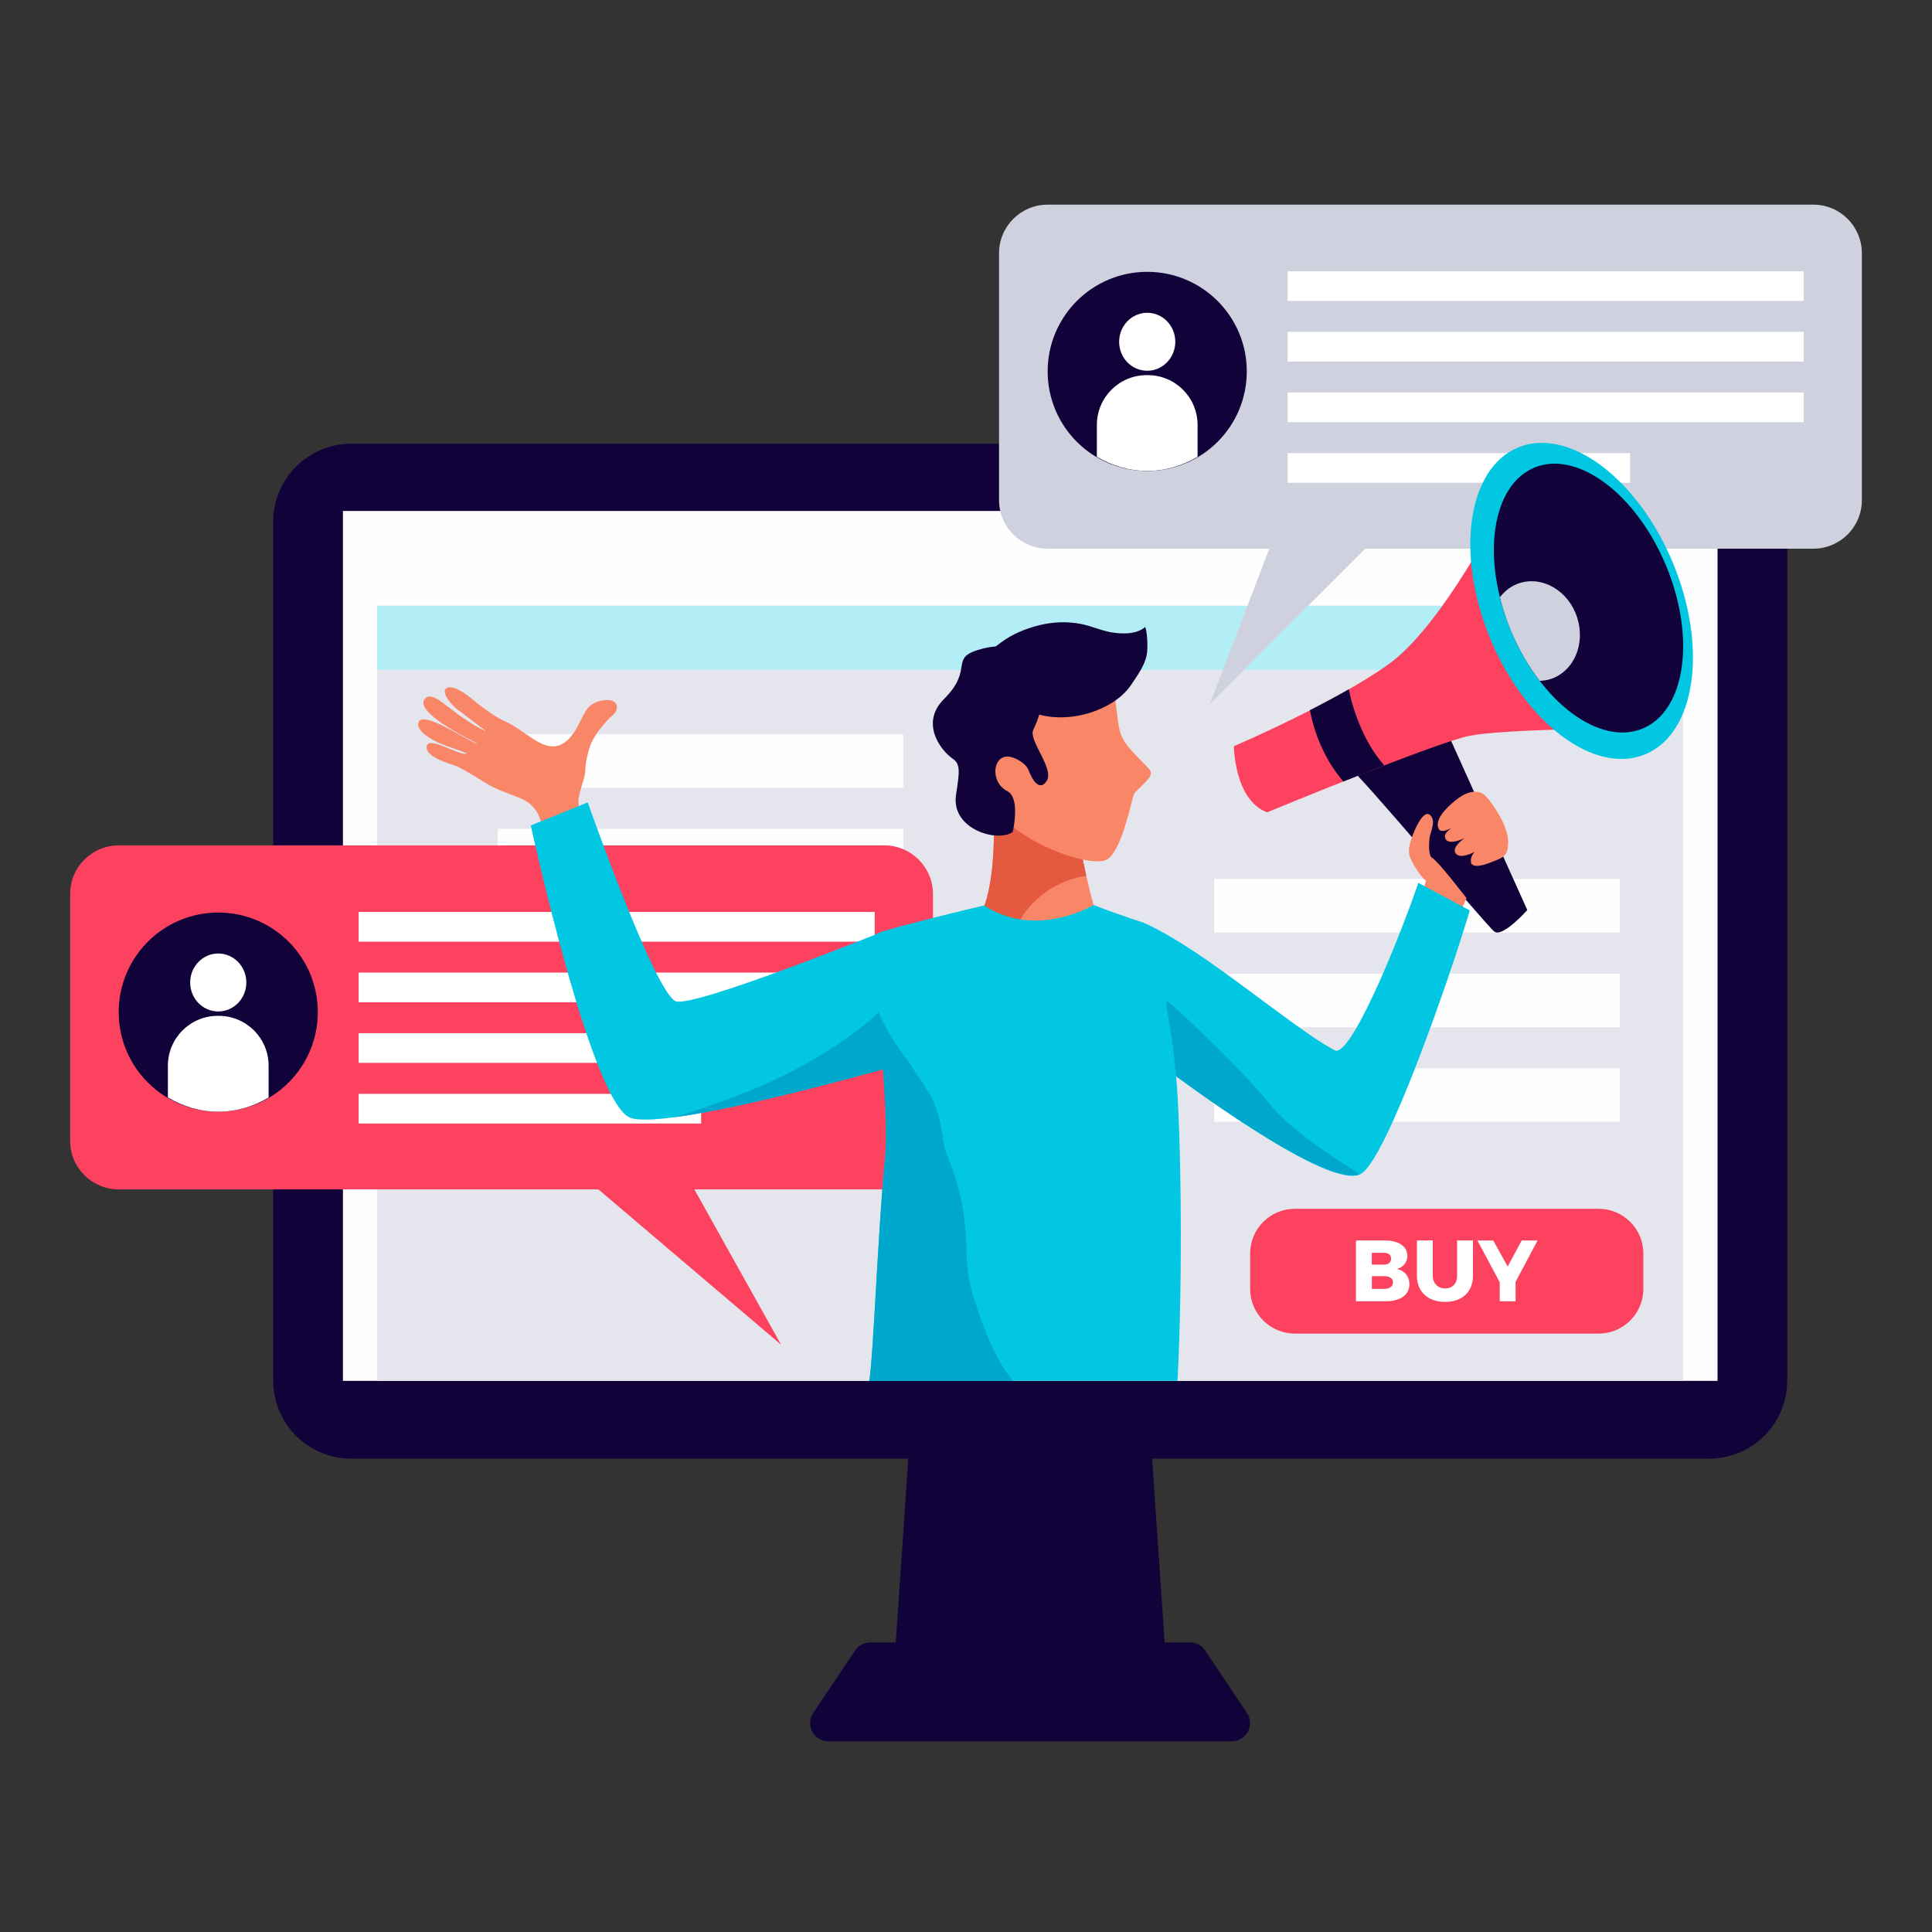 <?xml version="1.0" encoding="utf-8"?>
<!-- Generator: Adobe Illustrator 27.7.0, SVG Export Plug-In . SVG Version: 6.00 Build 0)  -->
<svg version="1.1" id="Layer_1" xmlns="http://www.w3.org/2000/svg" xmlns:xlink="http://www.w3.org/1999/xlink" x="0px" y="0px"
	 viewBox="0 0 300 300" style="enable-background:new 0 0 300 300;" xml:space="preserve">
<rect x="0" y="0" width="300" height="300" fill="#333333" stroke="none"/>
<style type="text/css">
	.st0{fill:#110239;}
	.st1{fill:#FEFEFE;}
	.st2{fill:#E5E6ED;}
	.st3{fill:#B3EEF6;}
	.st4{fill:#FD425F;}
	.st5{fill:#FFFFFF;}
	.st6{fill:#D0D1DE;}
	.st7{fill:#F88667;}
	.st8{fill:#E45940;}
	.st9{fill:#01C7E2;}
	.st10{fill:#00A7CC;}
</style>
<g>
	<g>
		<polygon class="st0" points="181.5,264.61 138.44,264.61 141.98,212.7 177.96,212.7 		"/>
		<path class="st0" d="M187.14,256.29c-0.52-0.78-1.4-1.25-2.34-1.25h-23.85h-1.98h-23.85c-0.94,0-1.82,0.47-2.34,1.25l-6.51,9.71
			c-1.25,1.87,0.09,4.38,2.34,4.38h30.35h1.98h30.35c2.25,0,3.59-2.51,2.34-4.38L187.14,256.29z"/>
		<path class="st0" d="M265.4,226.5H54.54c-6.69,0-12.12-5.43-12.12-12.12V81.02c0-6.69,5.43-12.12,12.12-12.12H265.4
			c6.69,0,12.12,5.43,12.12,12.12v133.36C277.52,221.07,272.09,226.5,265.4,226.5z"/>
		<rect x="53.25" y="79.34" class="st1" width="213.45" height="135.08"/>
		<rect x="58.58" y="94.06" class="st2" width="202.78" height="120.37"/>
		<rect x="58.58" y="94.06" class="st3" width="202.78" height="9.96"/>
		<rect x="188.54" y="136.49" class="st1" width="62.98" height="8.31"/>
		<rect x="188.54" y="151.19" class="st1" width="62.98" height="8.31"/>
		<rect x="188.54" y="165.88" class="st1" width="62.98" height="8.31"/>
		<rect x="77.28" y="114.01" class="st1" width="62.98" height="8.31"/>
		<rect x="77.28" y="128.7" class="st1" width="62.98" height="8.31"/>
	</g>
	<g>
		<g>
			<path class="st4" d="M137.32,131.27H18.43c-4.16,0-7.54,3.38-7.54,7.54v38.34c0,4.16,3.38,7.54,7.54,7.54h74.49l28.37,24.12
				l-13.47-24.12h29.51c4.16,0,7.54-3.38,7.54-7.54v-38.34C144.86,134.65,141.49,131.27,137.32,131.27z"/>
			<rect x="55.69" y="141.61" class="st5" width="80.13" height="4.61"/>
			<rect x="55.69" y="151.02" class="st5" width="80.13" height="4.61"/>
			<rect x="55.69" y="160.43" class="st5" width="80.13" height="4.61"/>
			<rect x="55.69" y="169.85" class="st5" width="53.18" height="4.61"/>
			<path class="st0" d="M49.35,157.16c0,8.54-6.92,15.46-15.46,15.46s-15.46-6.92-15.46-15.46s6.92-15.46,15.46-15.46
				S49.35,148.62,49.35,157.16z"/>
			<ellipse class="st5" cx="33.89" cy="152.56" rx="4.36" ry="4.5"/>
			<path class="st5" d="M33.97,157.74h-0.16c-4.28,0-7.74,3.47-7.74,7.74v4.94c2.3,1.36,4.95,2.2,7.82,2.2
				c2.87,0,5.52-0.83,7.82-2.2v-4.94C41.71,161.2,38.24,157.74,33.97,157.74z"/>
		</g>
		<g>
			<path class="st6" d="M281.57,31.78h-118.9c-4.16,0-7.54,3.38-7.54,7.54v38.34c0,4.16,3.38,7.54,7.54,7.54h34.42l-9.22,24.12
				L212,85.2h69.57c4.16,0,7.54-3.38,7.54-7.54V39.32C289.11,35.16,285.74,31.78,281.57,31.78z"/>
			<rect x="199.94" y="42.12" class="st5" width="80.13" height="4.61"/>
			<rect x="199.94" y="51.53" class="st5" width="80.13" height="4.61"/>
			<rect x="199.94" y="60.94" class="st5" width="80.13" height="4.61"/>
			<rect x="199.94" y="70.36" class="st5" width="53.18" height="4.61"/>
			<path class="st0" d="M193.6,57.67c0,8.54-6.92,15.46-15.46,15.46c-8.54,0-15.46-6.92-15.46-15.46c0-8.54,6.92-15.46,15.46-15.46
				C186.67,42.21,193.6,49.13,193.6,57.67z"/>
			<path class="st5" d="M182.5,53.07c0,2.48-1.95,4.5-4.36,4.5c-2.41,0-4.36-2.01-4.36-4.5c0-2.48,1.95-4.5,4.36-4.5
				C180.55,48.57,182.5,50.58,182.5,53.07z"/>
			<path class="st5" d="M178.22,58.25h-0.16c-4.28,0-7.74,3.47-7.74,7.74v4.94c2.3,1.36,4.95,2.19,7.82,2.19
				c2.87,0,5.52-0.83,7.82-2.19v-4.94C185.96,61.71,182.49,58.25,178.22,58.25z"/>
		</g>
	</g>
	<g>
		<path class="st4" d="M248.23,207.08h-47.16c-3.84,0-6.95-3.11-6.95-6.95v-5.48c0-3.84,3.11-6.95,6.95-6.95h47.16
			c3.84,0,6.95,3.11,6.95,6.95v5.48C255.18,203.97,252.07,207.08,248.23,207.08z"/>
		<g>
			<path class="st5" d="M218.54,195c0,0.98-0.63,1.78-1.63,2.05c1.2,0.24,1.94,1.17,1.94,2.38c0,1.62-1.41,2.63-3.64,2.63h-4.66
				v-9.44h4.48C217.18,192.62,218.54,193.55,218.54,195z M216.01,195.43c0-0.57-0.42-0.9-1.11-0.89h-1.89v1.83h1.89
				C215.59,196.38,216.01,196.03,216.01,195.43z M216.31,199.12c0-0.59-0.54-0.97-1.4-0.96h-1.89v1.98h1.89
				C215.77,200.15,216.31,199.77,216.31,199.12z"/>
			<path class="st5" d="M224.42,200.07c1.09,0,1.84-0.74,1.84-1.97v-5.48h2.46v5.48c0,2.49-1.67,4.06-4.32,4.06
				c-2.67,0-4.38-1.58-4.38-4.06v-5.48h2.46v5.48C222.49,199.31,223.3,200.07,224.42,200.07z"/>
			<path class="st5" d="M235.34,199.04v3.02h-2.46v-2.95l-3.47-6.49h2.46l2.24,4.05l2.18-4.05h2.46L235.34,199.04z"/>
		</g>
	</g>
	<g>
		<path class="st7" d="M167.17,126.22c-3.17,0.61-6.5,0.69-9.54,0.42c-1.11-0.1-2.26-0.35-3.35-0.73
			c0.15,3.97,0.19,13.28-2.64,17.14c0,0,1.02,4.58,9.28,4.71c8.26,0.14,9.2-6.1,9.2-6.1S167.34,132.08,167.17,126.22z"/>
		<path class="st8" d="M151.68,143.2c0.03,0.08,0.07,0.19,0.13,0.32c0.01,0.01,0.01,0.03,0.02,0.04c0.06,0.14,0.15,0.3,0.26,0.48
			c0,0.01,0.01,0.01,0.01,0.02c0.11,0.18,0.25,0.38,0.42,0.59c0.02,0.03,0.05,0.06,0.07,0.08c0.36,0.42,0.84,0.88,1.5,1.3
			c0.04,0.02,0.07,0.05,0.11,0.07c0.33,0.21,0.7,0.4,1.12,0.59c0.05,0.02,0.11,0.05,0.17,0.07c0.44,0.18,0.91,0.35,1.45,0.49
			c0.26-2.1,1.06-4.14,2.43-5.87c2.44-3.05,5.67-4.82,9.31-5.4c-0.71-3.1-1.42-6.88-1.5-9.77c-3.17,0.61-6.5,0.69-9.54,0.42
			c-1.11-0.1-2.26-0.35-3.35-0.73c0.15,3.97,0.19,13.28-2.64,17.14c0,0,0.01,0.05,0.03,0.1
			C151.67,143.17,151.67,143.18,151.68,143.2z"/>
		<path class="st7" d="M155.72,103.93c0,0,13.54-4,15.7-0.72c2.16,3.28,1.77,8.58,2.66,10.91c0.9,2.34,4.26,4.79,4.62,5.73
			c0.36,0.93-2.25,2.72-2.61,3.45c-0.36,0.73-1.73,8.39-4.08,10.09c-2.35,1.69-14.96-2.8-18.09-8.75
			C150.8,118.67,152.08,105.89,155.72,103.93z"/>
		<path class="st0" d="M161.88,106.31c0,0,0.41,3.32-1.43,7c-0.81,1.62,3.23,5.93,2.11,7.89c-0.75,1.3-1.85,0.97-2.84-1.6
			c-0.34-0.88-1.31-1.49-2.19-1.87c-3.31-1.43-4.09,3.62-1.11,5.12c2.08,1.05,0.84,6.32,0.84,6.32c-2.23,1.72-9.62-0.35-8.81-5.74
			c0.52-3.43,0.74-4.74-0.46-5.58c-2.18-1.51-5.01-5.71-1.43-9.28c4.94-4.91,0.43-6.47,6.14-7.88
			C158.42,99.26,163.14,102.74,161.88,106.31z"/>
		<path class="st0" d="M151.78,103.42c0.32-1.24,2.57-2.85,3.69-3.68c1.72-1.28,3.71-2.09,5.84-2.64c2.11-0.54,4.37-0.63,6.51-0.22
			c1.85,0.35,3.4,1.18,5.3,1.39c1.75,0.2,3.49,0.12,4.72-0.92c0.38,1.16,0.38,3.49,0.23,4.29c-0.31,1.69-1.42,3.2-2.43,4.71
			c-2.75,4.1-10.22,6.37-15.49,4.2c-2.55-1.05-4.83-1.95-6.08-4.17C153.35,105.12,152.8,104.5,151.78,103.42z"/>
		<path class="st0" d="M224.07,112.25l13.09,29.06c0,0-3.83,4.31-5.11,3.35c-1.28-0.96-20.92-24.54-22.83-25.76
			S224.07,112.25,224.07,112.25z"/>
		<path class="st4" d="M191.6,115.87c0,0,0.05,8.36,5.16,10.27c0,0,26.19-10.85,31.46-11.89c5.27-1.04,24.43-1.2,24.43-1.2
			l-19.32-34.49c0,0-9.26,18.52-17.72,24.59C207.14,109.22,191.6,115.87,191.6,115.87z"/>
		<path class="st0" d="M208.59,121.35c2.07-0.82,4.23-1.67,6.36-2.5c-3.21-3.61-4.88-8.65-5.51-11.82
			c-1.99,1.14-4.04,2.23-6.04,3.25C204.29,114.82,206.2,118.58,208.59,121.35z"/>
		<path class="st9" d="M259.78,87.43c5.45,13.16,3.53,26.45-4.31,29.7c-7.83,3.25-18.6-4.79-24.06-17.94
			c-5.45-13.16-3.53-26.45,4.31-29.7C243.56,66.24,254.33,74.28,259.78,87.43z"/>
		<path class="st0" d="M258.72,87.87c4.64,11.19,3,22.5-3.66,25.26c-6.66,2.76-15.83-4.07-20.46-15.26s-3-22.5,3.66-25.26
			C244.92,69.85,254.08,76.68,258.72,87.87z"/>
		<path class="st7" d="M222.35,133.18c-0.62-0.38-0.45-2.72-0.32-3.33c0.2-0.95,0.86-2.19,0.2-3.1c-1.17-1.61-2.81,2.72-3.02,3.35
			c-0.41,1.2-0.56,2.02-0.3,2.89c0.21,0.72,1.51,2.98,2.51,3.78c-0.12,0.43-0.25,0.88-0.42,1.36c1.25,0.55,1.94,0.9,3.16,1.6
			c1.26,0.73,1.2,1.63,2.38,2.44l1.18-2.71C227.21,138.83,223.39,133.81,222.35,133.18z"/>
		<path class="st7" d="M230.74,123.67c-1.13-1.22-2.89-0.75-4.26,0.25c-1,0.73-3.88,3.06-3.1,4.75c0.65,1.4,4.35-1.7,4.35-1.7
			c-1.36,1.17-3.91,2.11-3.27,3.29c0.71,1.31,3.95-0.56,4.66-1.08c-0.73,0.19-4.34,2.38-2.89,3.52c0.99,0.78,3.65-0.86,4.44-1.42
			c-1.07,0.32-2.52,1.27-2.24,2.75c0.46,0.81,2.07,0.27,2.97-0.09c1.35-0.55,2.63-0.76,2.74-2.44c0.02-0.31,0.06-0.59,0.05-0.91
			c-0.06-1.22-0.61-2.59-1.19-3.66C232.34,125.73,231.6,124.6,230.74,123.67z"/>
		<path class="st7" d="M92.89,133.31c-0.64-0.99-1.13-2.11-1.51-3.22c-0.34-0.96-0.58-1.95-0.91-2.91c-0.32-0.93-0.7-1.85-0.65-2.86
			c0.03-0.62,0.19-1.14,0.35-1.74c0.19-0.74,0.47-1.46,0.62-2.21c0.14-0.67,0.08-1.32,0.2-1.98c0.23-1.24,0.52-2.56,1.15-3.66
			c0.49-0.86,1.03-1.58,1.68-2.32c0.34-0.39,0.59-0.72,1-1.06c0.38-0.31,0.75-0.65,0.91-1.12c0.23-0.67-0.12-1.28-0.78-1.45
			c-1.16-0.3-3,0.24-3.71,1.22c-0.99,1.36-1.45,3.02-2.55,4.33c-3.36,4-6.51-0.71-10.43-2.4c-1.12-0.49-2.81-1.71-3.79-2.44
			c-0.7-0.53-3.71-3.39-5.13-2.64c-1.05,0.55,1,2.95,1.99,3.54c0.39,0.23,3.75,2.96,4.19,3.09c-0.99-0.17-3.56-1.87-5.63-3.49
			c-1.49-1.16-2.93-2.31-3.74-1.64c-2.49,2.04,7.29,6.72,8.05,7.15c-0.82,0.07-8.48-5.35-9.2-3.36c-0.4,1.1,1.19,2.18,2.49,2.89
			c1.63,0.89,4.37,1.52,4.98,2c-1.15,0.39-6.23-3.06-6.23-0.95c0,1.38,3.15,2.41,4.33,2.77c1.22,0.37,4.81,2.81,5.95,3.35
			c3.79,1.8,5.35,1.6,6.84,3.86c0.95,1.45,2.65,9.08,4.02,11.99L92.89,133.31z"/>
		<path class="st9" d="M220.24,137.09c-3.38,9.83-10.6,27.22-12.98,26c-4.47-2.29-14.09-10.16-21.28-14.97
			c-5.57-3.73-8.36-4.82-8.36-4.82l5,23.73c0,0,23.72,18.02,28.69,15.26c3.91-2.17,13.53-29.57,16.92-40.92
			C228.23,141.36,220.29,137.13,220.24,137.09z"/>
		<path class="st10" d="M196.74,170.94c-2.67-3.47-12.88-13.46-15.64-15.59l0.8,11.25c0,0,23.91,17.98,29.2,15.73
			C206.55,179.4,199.99,175.15,196.74,170.94z"/>
		<path class="st9" d="M137.36,144.55c0,0-29.17,11.78-32.35,10.95c-3.17-0.83-13.75-30.91-13.75-30.91l-8.84,3.59
			c0,0,9.44,43.39,15.51,45.41c6.07,2.03,42.28-8.43,42.28-8.43S140.81,154.63,137.36,144.55z"/>
		<path class="st10" d="M112.47,170.89c-2.57,0.92-5.19,1.83-7.81,2.6c12.37-1.63,35.56-8.33,35.56-8.33s0.25-4.81-0.63-11.03
			C132.4,161.92,122.19,167.41,112.47,170.89z"/>
		<path class="st6" d="M244.9,95.88c-1.33-4.12-5.35-6.5-8.97-5.33c-1.24,0.4-2.25,1.19-3.02,2.18c0.42,1.7,0.97,3.42,1.68,5.14
			c1.23,2.96,2.77,5.6,4.5,7.85c0.56-0.02,1.11-0.09,1.66-0.27C244.38,104.28,246.23,100,244.9,95.88z"/>
		<g>
			<path class="st9" d="M137.41,180.04c-1.03,10.13-1.83,31.41-2.44,34.38h47.87c0.85-15.9,0.56-38.93-0.22-47.4
				c-1.37-14.76-5-23.73-5-23.73s-3.57-1.13-7.81-2.76c0,0-8.81,5.38-17.01,0.07c0,0-14.81,3.51-16.6,4.36
				C134.7,145.68,138.51,169.23,137.41,180.04z"/>
			<path class="st10" d="M150.07,193.9c-0.07-4.74-0.94-9.43-2.74-13.81c-0.41-1-0.74-2.03-0.88-3.1c-0.42-3.18-1.1-5.26-2.03-7.07
				c-1.07-1.62-2.15-3.23-3.21-4.85c-0.59-0.8-1.2-1.64-1.89-2.63c-0.89-1.3-2.22-3.68-2.92-5.17c0.56,7.43,1.56,17.36,1.01,22.78
				c-1.03,10.13-1.83,31.41-2.44,34.38h22.28c-2.86-3.68-4.58-8.17-6.26-13.64C150.3,198.56,150.11,196.24,150.07,193.9z"/>
		</g>
	</g>
</g>
</svg>
